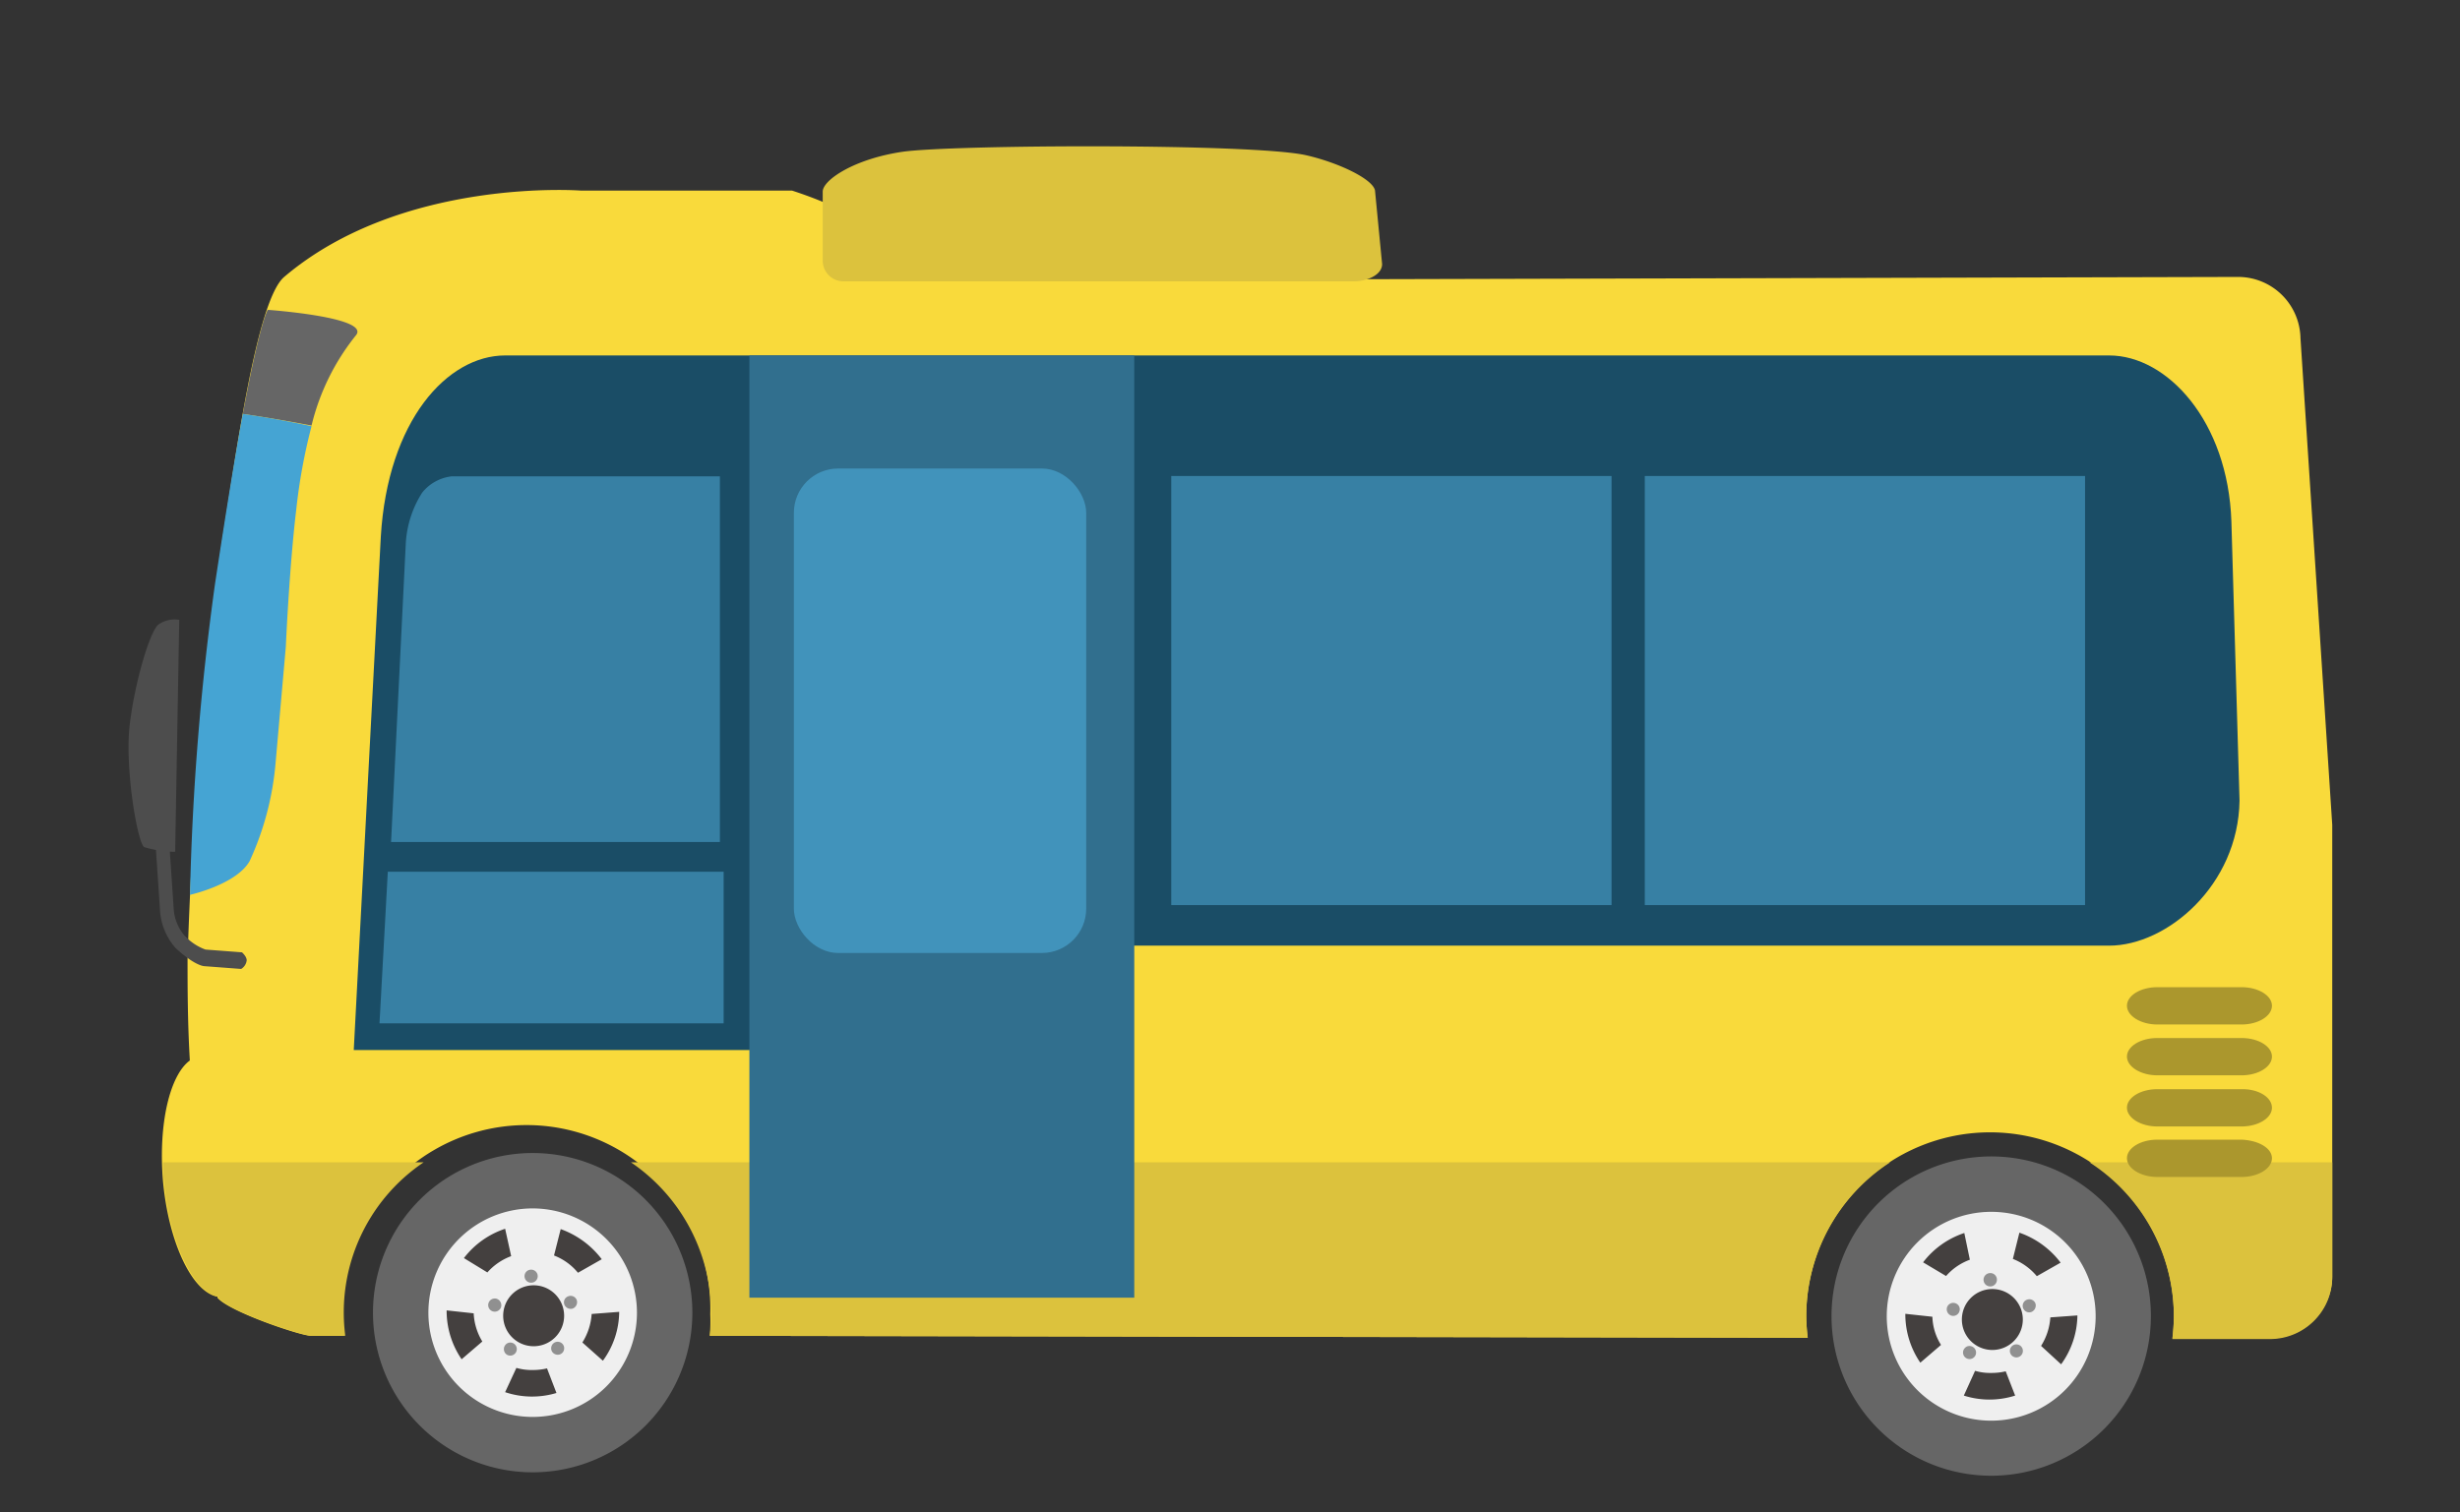 <svg xmlns="http://www.w3.org/2000/svg" viewBox="0 0 150.97 92.82"><rect x="0" y="0" width="150.97" height="92.82" fill="#333333" stroke="none"/><defs><style>.a{fill:#f9da3b;}.b{fill:#dcc23d;}.c{fill:#666;}.d{fill:#efefef;}.e{fill:#44403f;}.f{fill:#909090;}.g{fill:#45a4d3;}.h{fill:#1a4d66;}.i{fill:#316f8e;}.j{fill:#ab972d;}.k{fill:#3780a4;}.l{fill:#4193bb;}.m{fill:#4d4d4d;}</style></defs><path class="a" d="M141.18,20.76A3.83,3.83,0,0,0,137.36,17l-80.3.21c-.05-.43-3-2.95-4-3.6a26.45,26.45,0,0,0-4.45-1.91H35.66s-11-.84-18.22,5.3c-1.72,1.46-3,11.23-3.82,16.31A248.31,248.31,0,0,0,11.51,58.9c0,1.6,0,3.81.14,6.2C10.42,66,9.71,69,10,72.47c.34,3.82,1.8,6.85,3.35,7.13l0,.07c.75.87,5.11,2.33,5.72,2.33h2.06a11.4,11.4,0,0,1-.09-1.32,11.28,11.28,0,1,1,22.55,0A10.24,10.24,0,0,1,43.56,82l67.38.12a11.72,11.72,0,0,1-.09-1.33,11.28,11.28,0,1,1,22.56,0,12.44,12.44,0,0,1-.09,1.37h6a3.82,3.82,0,0,0,3.81-3.81V50.64Z"/><path class="b" d="M116,71.35H38.72a11.26,11.26,0,0,1,4.93,9.33A10.24,10.24,0,0,1,43.56,82l67.38.12a11.72,11.72,0,0,1-.09-1.33A11.28,11.28,0,0,1,116,71.35Z"/><path class="b" d="M26,71.35H10c0,.37,0,.74.06,1.12.34,3.82,1.8,6.85,3.35,7.13l0,.07c.75.87,5.11,2.33,5.72,2.33h2.06A11.11,11.11,0,0,1,26,71.35Z"/><path class="b" d="M128.23,71.35a11.28,11.28,0,0,1,5.18,9.48,12.44,12.44,0,0,1-.09,1.37h6a3.82,3.82,0,0,0,3.81-3.81V71.35Z"/><path class="b" d="M84.82,16.21c0,.7-1,1.06-1.7,1.06H51.76A1.27,1.27,0,0,1,50.49,16V11.76c0-.7,1.91-2,4.88-2.44s21.5-.53,24.79.21c2.06.47,4.23,1.53,4.23,2.23Z"/><path class="c" d="M132,80.79a9.8,9.8,0,1,1-9.79-9.8A9.79,9.79,0,0,1,132,80.79Z"/><path class="d" d="M128.61,80.79a6.41,6.41,0,1,1-6.4-6.4A6.4,6.4,0,0,1,128.61,80.79Z"/><path class="e" d="M123.53,77.28A3.64,3.64,0,0,1,125,78.34l1.46-.83a5.38,5.38,0,0,0-2.53-1.84Z"/><path class="e" d="M119.43,78.33a3.56,3.56,0,0,1,1.46-1l-.34-1.64a5.26,5.26,0,0,0-2.53,1.8Z"/><path class="e" d="M125.83,80.87a3.74,3.74,0,0,1-.57,1.75l1.23,1.13a5.2,5.2,0,0,0,1-3Z"/><path class="e" d="M119.12,82.56a3.45,3.45,0,0,1-.53-1.73l-1.66-.18h0a5.26,5.26,0,0,0,.92,3Z"/><path class="e" d="M123.09,84.18a3.71,3.71,0,0,1-.88.1,3.32,3.32,0,0,1-1-.13l-.69,1.52a5.2,5.2,0,0,0,3.15,0Z"/><path class="e" d="M124.14,81a1.87,1.87,0,1,1-1.87-1.87A1.87,1.87,0,0,1,124.14,81Z"/><path class="f" d="M122.55,78.55a.41.41,0,1,1-.41-.4A.4.4,0,0,1,122.55,78.55Z"/><path class="f" d="M120,80a.39.39,0,0,1,.25.5.4.4,0,0,1-.5.26.41.41,0,0,1-.26-.51A.4.4,0,0,1,120,80Z"/><path class="f" d="M120.55,82.79a.39.39,0,0,1,.55-.09.4.4,0,1,1-.55.09Z"/><path class="f" d="M123.42,83.16a.4.4,0,1,1,.56.09A.4.4,0,0,1,123.42,83.16Z"/><path class="f" d="M124.66,80.54a.4.4,0,0,1-.51-.26.4.4,0,0,1,.26-.5.4.4,0,0,1,.51.25A.43.43,0,0,1,124.66,80.54Z"/><path class="c" d="M42.49,80.58a9.8,9.8,0,1,1-9.8-9.8A9.8,9.8,0,0,1,42.49,80.58Z"/><path class="d" d="M39.09,80.58a6.4,6.4,0,1,1-6.4-6.4A6.41,6.41,0,0,1,39.09,80.58Z"/><path class="e" d="M34,77.07a3.55,3.55,0,0,1,1.47,1.06l1.46-.83a5.49,5.49,0,0,0-2.52-1.85Z"/><path class="e" d="M29.91,78.11a3.63,3.63,0,0,1,1.46-1L31,75.43a5.26,5.26,0,0,0-2.53,1.8Z"/><path class="e" d="M36.31,80.66a3.74,3.74,0,0,1-.57,1.75L37,83.53a5.14,5.14,0,0,0,1-3Z"/><path class="e" d="M29.6,82.35a3.66,3.66,0,0,1-.53-1.73l-1.66-.18h0a5.26,5.26,0,0,0,.92,3Z"/><path class="e" d="M33.57,84a3.65,3.65,0,0,1-.88.1,3.37,3.37,0,0,1-1-.13L31,85.46a5.2,5.2,0,0,0,3.15.05Z"/><path class="e" d="M34.62,80.77a1.87,1.87,0,1,1-1.87-1.87A1.87,1.87,0,0,1,34.62,80.77Z"/><path class="f" d="M33,78.34a.4.4,0,0,1-.41.4.4.4,0,0,1,0-.8A.4.4,0,0,1,33,78.34Z"/><path class="f" d="M30.49,79.73a.42.42,0,0,1,.26.51.41.41,0,0,1-.51.26.4.4,0,1,1,.25-.77Z"/><path class="f" d="M31,82.58a.39.39,0,0,1,.55-.09.4.4,0,0,1-.47.65A.41.41,0,0,1,31,82.58Z"/><path class="f" d="M33.9,83a.4.4,0,1,1,.56.09A.41.41,0,0,1,33.9,83Z"/><path class="f" d="M35.14,80.33a.42.42,0,0,1-.51-.26.39.39,0,0,1,.26-.5.4.4,0,0,1,.51.25A.42.42,0,0,1,35.14,80.33Z"/><path class="c" d="M21.83,20.6c1-1.13-5.4-1.58-5.4-1.58s-.47.7-1.53,6.39c1.41.2,2.82.45,4.22.71A14.13,14.13,0,0,1,21.83,20.6Z"/><path class="g" d="M14.9,25.41c-.45,2.44-1,5.79-1.7,10.4a164.34,164.34,0,0,0-1.54,19.12s2.84-.63,3.66-2.07a18,18,0,0,0,1.59-6l.63-7.15s.21-4.82.64-8.42a34.84,34.84,0,0,1,.94-5.13C17.72,25.86,16.31,25.61,14.9,25.41Z"/><path class="h" d="M129.44,21.82H31c-3.55,0-7.21,4-7.63,11.13L21.71,64.46H46.36V58.05h83.08c3.54,0,7.92-3.7,8-8.9L136.94,32C136.73,25.85,133,21.82,129.44,21.82Z"/><rect class="i" x="45.99" y="21.82" width="23.62" height="57.84"/><path class="j" d="M139.43,61.74c0,.63-.84,1.15-1.86,1.15h-5.18c-1,0-1.86-.52-1.86-1.15s.84-1.14,1.86-1.14h5.18C138.59,60.6,139.43,61.11,139.43,61.74Z"/><path class="j" d="M139.43,64.86c0,.63-.84,1.15-1.86,1.15h-5.18c-1,0-1.86-.52-1.86-1.15s.84-1.14,1.86-1.14h5.18C138.59,63.72,139.43,64.23,139.43,64.86Z"/><path class="j" d="M139.43,68c0,.63-.84,1.15-1.86,1.15h-5.18c-1,0-1.86-.52-1.86-1.15s.84-1.14,1.86-1.14h5.18C138.59,66.84,139.43,67.35,139.43,68Z"/><path class="j" d="M139.43,71.1c0,.63-.84,1.15-1.86,1.15h-5.18c-1,0-1.86-.52-1.86-1.15s.84-1.14,1.86-1.14h5.18C138.59,70,139.43,70.47,139.43,71.1Z"/><polygon class="k" points="44.41 62.82 23.29 62.82 23.8 53.51 44.41 53.51 44.41 62.82"/><rect class="l" x="48.72" y="28.76" width="17.94" height="29.74" rx="2.72"/><rect class="k" x="71.88" y="29.22" width="27.02" height="26.34"/><rect class="k" x="100.94" y="29.22" width="27.02" height="26.34"/><path class="k" d="M25.91,30.24a2.72,2.72,0,0,1,1.81-1H44.18V51.69H24l.9-18.27A6.45,6.45,0,0,1,25.91,30.24Z"/><path class="m" d="M14.8,59.48l-2.25-.17c-.09,0-.66-.08-1.78-1.12a3.84,3.84,0,0,1-.95-2.31l-.45-6.71.84-.09.45,6.72a2.81,2.81,0,0,0,.62,1.58,3.25,3.25,0,0,0,1.33.91l2.24.17s.29.25.29.49A.71.71,0,0,1,14.8,59.48Z"/><path class="m" d="M11,38.05l-.25,14.24A6.56,6.56,0,0,1,8.85,52c-.42-.26-1.2-4.89-.89-7.5s1.23-5.73,1.76-6.16A1.73,1.73,0,0,1,11,38.05Z"/></svg>
